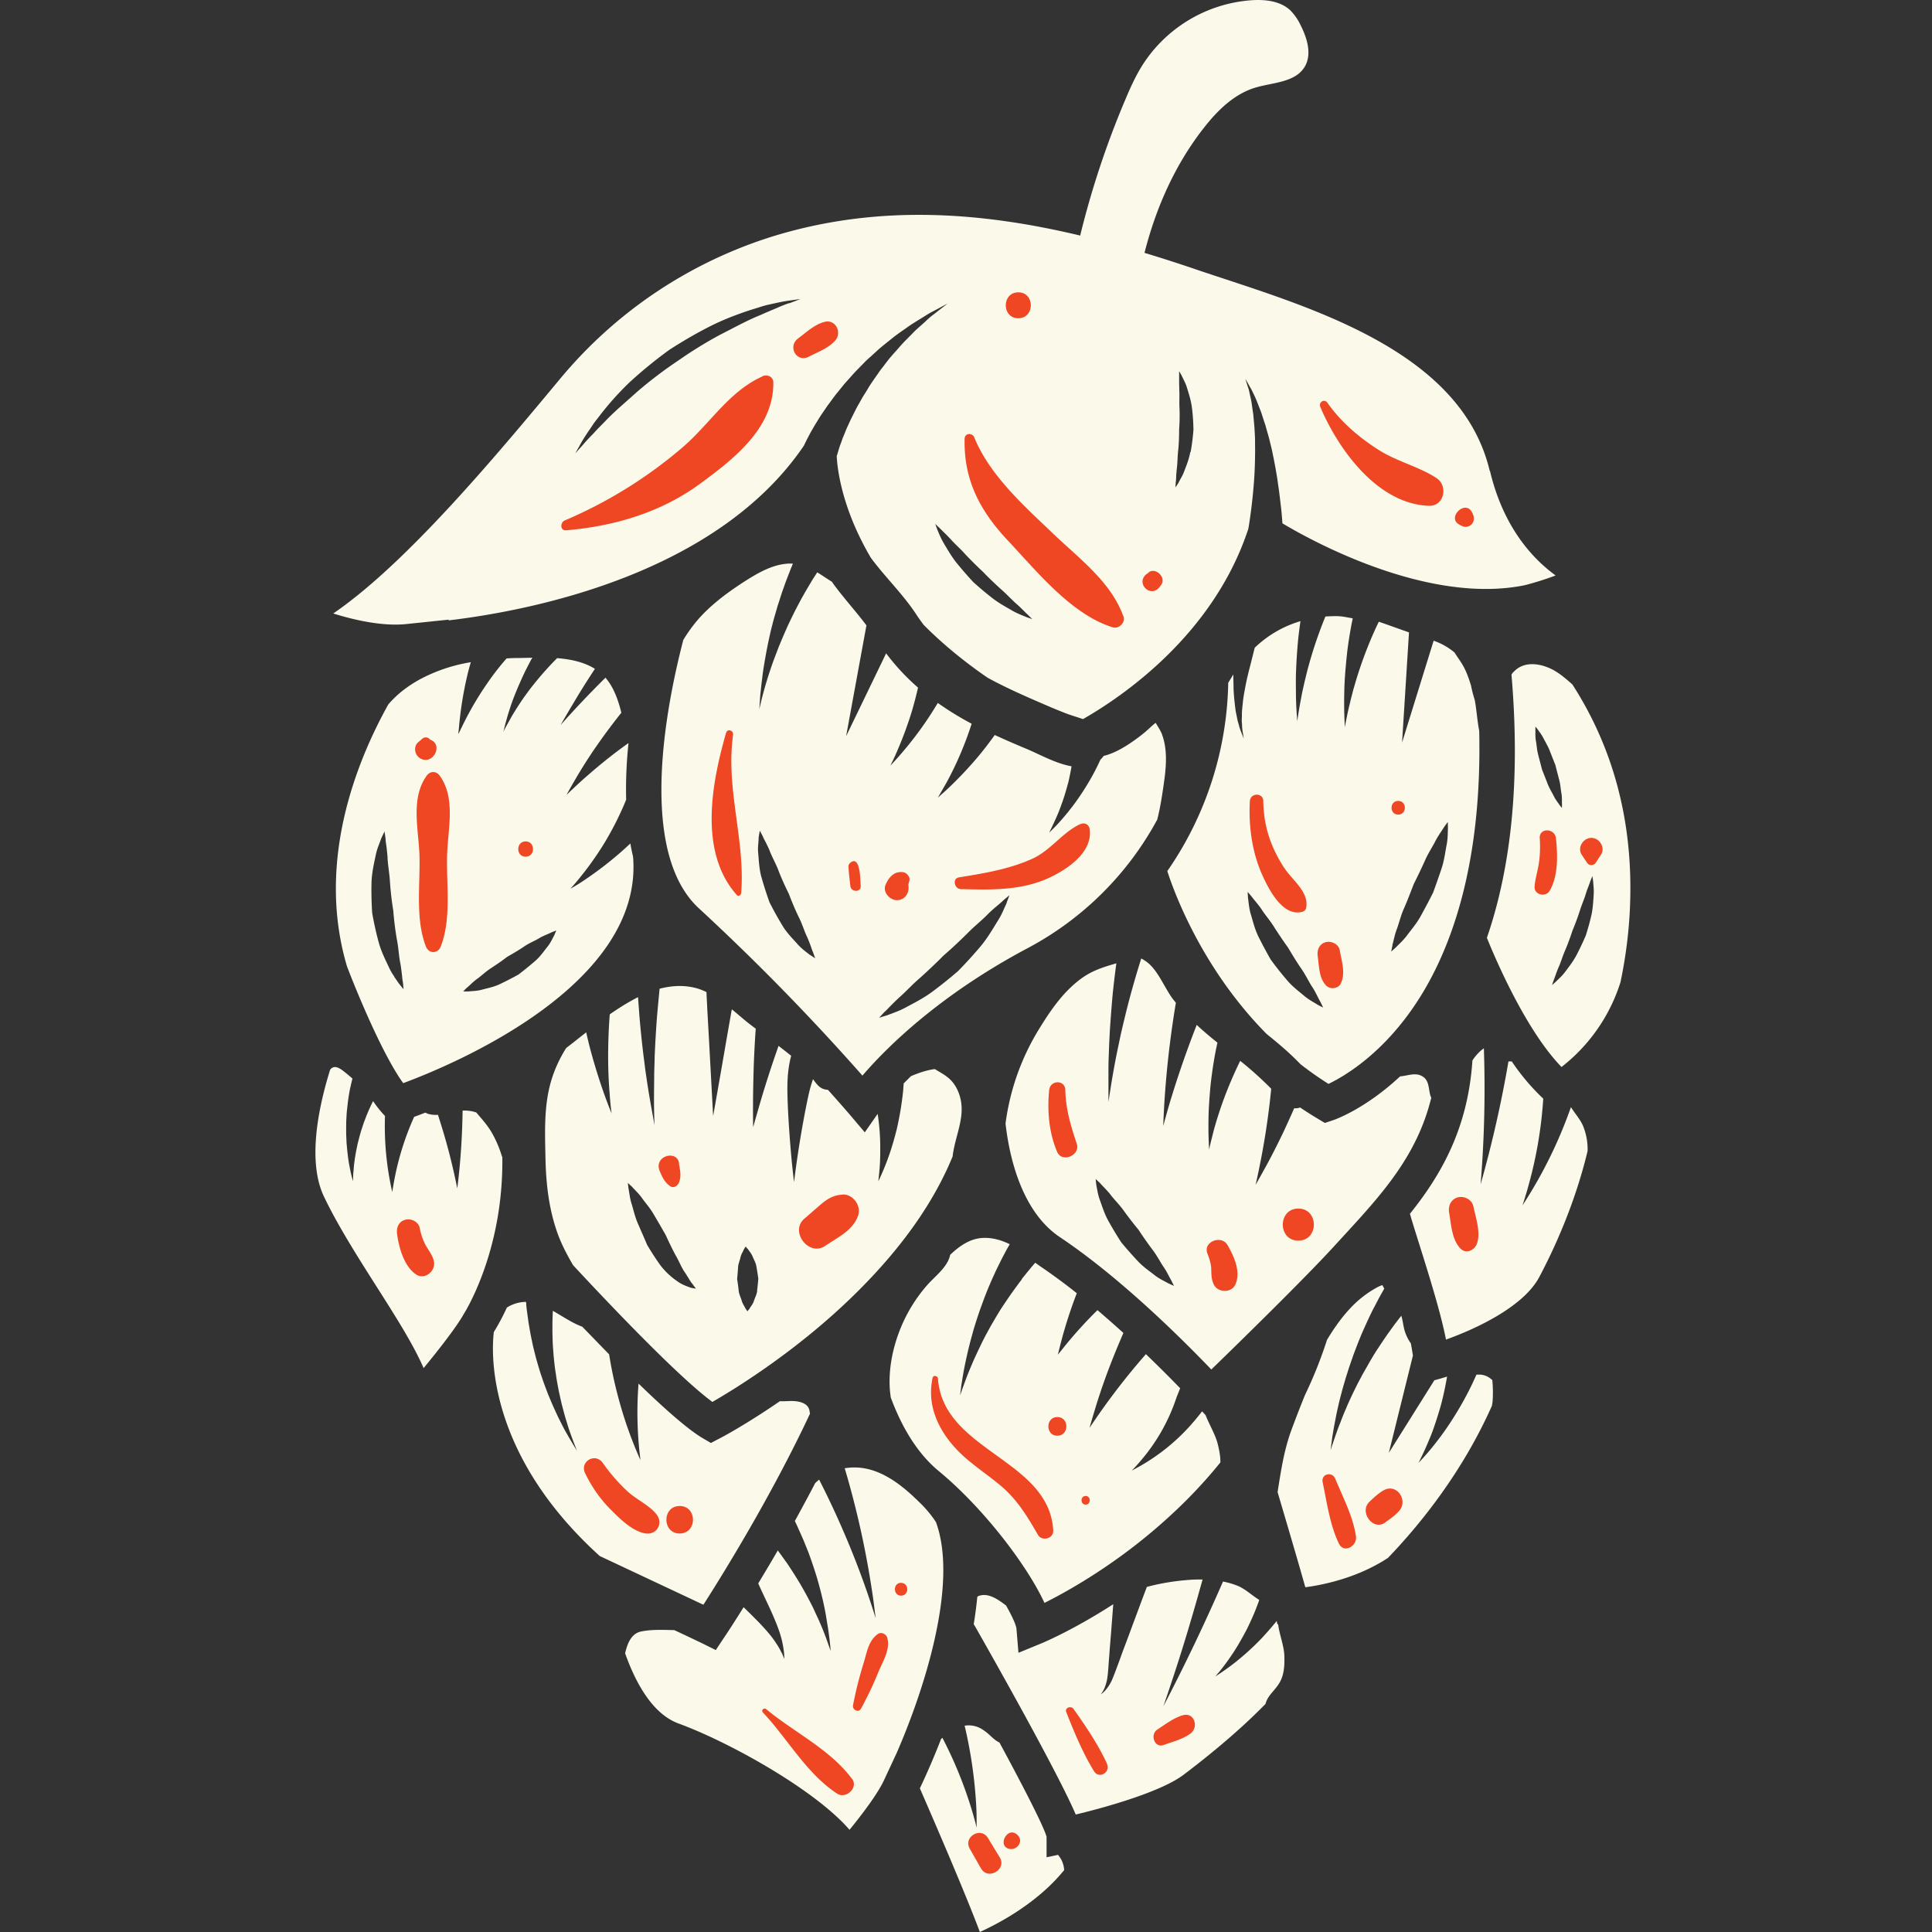 <svg width="41" height="41" fill="none" xmlns="http://www.w3.org/2000/svg"><rect width="100%" height="100%" fill="#333333" stroke="none"/><path d="M31.615 9.996c-.62-2.634-4.019-3.527-6.227-4.276a31.83 31.83 0 0 0-1.1-.354c.246-.967.652-1.882 1.271-2.667.285-.362.633-.702 1.073-.837.373-.113.848-.108 1.053-.44.16-.262.058-.605-.08-.878a1.137 1.137 0 0 0-.222-.324c-.212-.199-.53-.235-.823-.215a3 3 0 0 0-2.297 1.348c-.155.24-.274.503-.384.766a18.808 18.808 0 0 0-.956 2.88c-2.131-.509-4.292-.66-6.484.005a9.563 9.563 0 0 0-4.555 3.038c-1.332 1.6-3.247 3.908-4.812 4.977.454.141 1.048.277 1.554.224l.903-.094-.014.017c1.747-.207 5.688-.973 7.546-3.71.014-.032.033-.068.055-.115.03-.056.064-.125.108-.202l.069-.119.08-.13c.055-.091.122-.182.19-.284.075-.097.144-.202.23-.302l.124-.154.136-.152c.088-.103.188-.2.284-.299.047-.05.1-.097.15-.14.05-.048.102-.092.152-.14.102-.088.207-.17.306-.25.1-.08.205-.15.299-.216.094-.07.19-.125.276-.18.089-.052.163-.105.238-.144.072-.038.136-.071.188-.1l.163-.088s-.052.042-.146.114l-.166.13c-.067.047-.13.113-.205.18-.074.066-.157.135-.235.218-.08.083-.165.163-.248.257-.08.094-.169.188-.25.287-.038.05-.08.102-.118.155-.041.05-.08.102-.116.157-.075.108-.152.213-.216.324-.033.055-.066.108-.1.16l-.09.16c-.061.105-.108.21-.16.31-.045.1-.092.193-.125.282-.017.044-.036.086-.053.127-.013.041-.027.08-.041.116-.028.072-.044.136-.06.185l-.023.075c.006.163.064.959.622 1.979.03.058.066.116.1.177.309.42.688.776.975 1.219.047.071.097.14.147.207.367.37.815.749 1.357 1.122.287.157.586.296.884.428.252.11.503.221.757.32.127.05.257.086.384.13.84-.48 2.773-1.793 3.51-4.043 0-.016.006-.033.009-.055a11.408 11.408 0 0 0 .105-.887c.016-.194.025-.398.027-.603.003-.102 0-.204 0-.306 0-.103-.008-.202-.013-.299l-.025-.276c-.014-.089-.025-.172-.036-.249-.014-.077-.03-.146-.044-.207-.011-.064-.03-.114-.045-.158-.027-.088-.044-.138-.044-.138s.028.044.072.124c.022.042.053.089.08.147.028.058.061.124.091.199l.094.24c.028.089.058.18.091.277.025.096.056.196.083.298.023.102.053.207.072.312.044.21.083.423.11.622.031.2.05.387.07.548.011.116.02.218.025.3.63.377 3.087 1.73 5.138 1.314.135-.034.398-.108.66-.208-.492-.356-1.113-1.028-1.395-2.225l-.003.009zm-14.87-3.563a3.215 3.215 0 0 0-.27.108c-.053.022-.108.044-.166.07-.058.024-.119.052-.183.08-.257.102-.536.256-.84.411-.301.16-.613.354-.909.561a8.927 8.927 0 0 0-.851.647c-.255.23-.5.434-.688.635-.05.05-.094.097-.139.141-.044.045-.082.089-.121.13-.08.08-.147.152-.2.216l-.17.19s.046-.08.124-.223c.041-.072.094-.155.157-.249.034-.047.067-.1.103-.152.035-.053.08-.105.121-.16a6.27 6.27 0 0 1 .641-.719c.26-.24.55-.478.857-.7.318-.204.644-.392.962-.546.32-.15.633-.26.901-.34.066-.022.133-.042.193-.058.064-.014.122-.028.177-.039.11-.025.208-.044.29-.055l.255-.036-.238.091-.005-.003zm5.039 6.664c-.075-.034-.185-.07-.307-.141-.119-.07-.265-.147-.403-.252a6.747 6.747 0 0 1-.418-.35 8.01 8.01 0 0 1-.359-.413c-.108-.135-.188-.279-.26-.398-.072-.118-.113-.229-.146-.304l-.044-.121s.033.033.093.088c.056.058.141.136.233.235.088.102.21.205.32.33.114.12.24.245.37.367.122.127.252.251.377.364.124.108.232.227.334.316.102.088.18.177.24.229l.092.091-.122-.041zm3.477-3.508c-.028.15-.08.285-.124.396a.874.874 0 0 1-.07.152 2.49 2.49 0 0 0-.06.113l-.061.094s0-.041.005-.11a.803.803 0 0 0 .009-.125c.002-.047.008-.102.013-.16.017-.116.014-.252.03-.393.015-.14.02-.293.02-.445.011-.152.014-.304.008-.445-.008-.14.003-.279-.005-.395 0-.058-.003-.113-.003-.16v-.235l.055.097c.014.033.034.069.056.116a.906.906 0 0 1 .06.154c.036.117.08.252.1.404.02.152.03.312.033.475a4.931 4.931 0 0 1-.06.473l-.006-.006zM22.447 39.364l-.237.05v-.434c-.056-.21-.465-1.012-1-2.001-.128-.058-.205-.177-.352-.271a.534.534 0 0 0-.387-.086 9.656 9.656 0 0 1 .246 1.7c.008.138.008.257.008.337v.127l-.03-.124a8.858 8.858 0 0 0-.696-1.783l-.028.025a15.5 15.5 0 0 1-.45 1.047c.417.957 1.003 2.325 1.273 3.049.451-.205 1.239-.636 1.789-1.313a.532.532 0 0 0-.083-.26l-.047-.066-.006.003zM17.252 22.905l-.034.103c-.05.163-.085.348-.124.541a22.385 22.385 0 0 0-.243 1.537s-.025-.193-.053-.486a25.163 25.163 0 0 1-.077-1.078c-.008-.196-.017-.395-.008-.594.008-.183.033-.362.077-.523a2.428 2.428 0 0 1-.097-.077l-.171-.133c-.05.144-.105.299-.155.453-.105.316-.202.633-.27.874-.07.24-.114.4-.114.4s-.003-.165-.003-.417c0-.251.006-.586.017-.923.01-.262.025-.528.041-.752a5.152 5.152 0 0 1-.307-.243c-.066-.055-.132-.113-.201-.168 0 .01-.003.022-.006.033l-.105.6c-.14.815-.285 1.633-.285 1.633l-.09-1.656-.034-.608c-.005-.127-.014-.248-.017-.367a1.398 1.398 0 0 0-.176-.072c-.271-.083-.55-.07-.819 0-.019.193-.038.39-.055.589-.022.287-.038.574-.05.845-.002.136-.008.266-.01.39 0 .124-.003.243-.003.351a14.006 14.006 0 0 0 .01.724l-.035-.196c-.022-.124-.056-.304-.091-.52-.017-.107-.036-.223-.053-.348-.02-.124-.033-.254-.052-.392-.034-.271-.064-.564-.089-.854l-.03-.41c-.208.106-.407.23-.6.365-.017.219-.03.473-.033.73-.006.343.008.686.03.942a6.591 6.591 0 0 0 .042.432l-.044-.11c-.028-.073-.067-.172-.111-.297-.088-.246-.196-.58-.287-.92-.037-.133-.067-.265-.097-.395-.141.11-.282.224-.423.331 0 .003-.006.009-.008.011-.13.21-.235.432-.307.67-.16.524-.138 1.085-.127 1.627.01.547.066 1.078.248 1.6.083.24.2.462.326.68.006.011.012.022.02.03.99 1.065 2.288 2.408 2.949 2.894.492-.284 1.852-1.116 3.092-2.354.943-.94 1.612-1.893 2.007-2.858v-.008c.06-.487.329-.915.1-1.404-.116-.244-.271-.313-.479-.44-.168.022-.342.08-.508.152l-.152.152-.011.15a6.752 6.752 0 0 1-.136.82 6.946 6.946 0 0 1-.118.42 5.404 5.404 0 0 1-.274.689l.011-.1c.006-.063.017-.152.022-.26.008-.108.008-.232.008-.364a4.665 4.665 0 0 0-.055-.708l-.273.392-.316-.373s-.174-.204-.467-.53a.29.29 0 0 1-.196-.08c-.047-.045-.083-.095-.119-.144l-.003.003zm-2.51 4.44c-.02-.006-.053-.01-.091-.02-.072-.028-.188-.064-.299-.15a1.534 1.534 0 0 1-.337-.323 5.815 5.815 0 0 1-.282-.434c-.066-.157-.135-.312-.199-.459-.063-.146-.094-.298-.133-.42-.038-.121-.046-.237-.063-.312l-.014-.124.091.085c.05.059.136.133.21.238.075.105.177.218.255.357.08.135.165.281.248.428.07.152.139.299.21.428.075.128.125.263.194.36.066.096.116.196.166.251.022.033.041.055.052.072l.02.025s-.011 0-.03-.006l.002.003zm1.327.046c-.009.083-.053.158-.072.224-.022.064-.07.116-.089.155l-.047.058-.041-.061c-.017-.039-.058-.094-.078-.157-.016-.064-.058-.139-.066-.219a3.958 3.958 0 0 0-.033-.246c.008-.083.014-.168.02-.246.002-.08.04-.155.052-.22.016-.067.055-.122.069-.161l.039-.064s.016.02.05.055c.022.036.069.086.096.15.025.063.07.138.083.218.014.08.028.169.041.257a6.735 6.735 0 0 1-.027.26l.003-.003z" fill="#FBFAEA"/><path d="M24.667 15.604c-.03-.089-.089-.174-.141-.263a3.588 3.588 0 0 0-.025.017c-.061.05-.12.108-.18.16-.116.1-.24.19-.367.274-.18.116-.346.204-.531.249a.616.616 0 0 1-.07.08c-.008.019-.019.038-.027.058-.027.06-.06.121-.091.185a5.578 5.578 0 0 1-.475.749c-.045.055-.083.108-.125.157-.041.05-.08.094-.116.136-.072.083-.138.15-.182.193l-.072.072.044-.091c.028-.058.066-.138.11-.238.023-.05.045-.105.067-.16l.066-.182c.044-.128.083-.263.12-.401.027-.114.049-.227.068-.337-.337-.058-.696-.263-.97-.376a20.129 20.129 0 0 1-.66-.288 7.866 7.866 0 0 1-.354.46 8.282 8.282 0 0 1-.575.615c-.083.08-.152.144-.202.186l-.077.069.052-.089.136-.237a7.232 7.232 0 0 0 .53-1.244l-.033-.017a6.438 6.438 0 0 1-.685-.423c-.067.108-.136.222-.21.332a7.684 7.684 0 0 1-.722.918l-.074.08s.016-.036.047-.097c.03-.064.072-.152.116-.26.094-.215.204-.508.293-.801.05-.169.094-.34.13-.498a4.705 4.705 0 0 1-.677-.727l-.849 1.758.431-2.352c-.215-.285-.45-.544-.669-.835-.022-.03-.044-.06-.063-.09-.105-.064-.207-.136-.312-.2l-.103.16c-.063.108-.132.219-.196.335-.066.116-.127.235-.19.357-.059.121-.12.243-.172.364-.055.122-.105.244-.155.363-.044.118-.091.234-.13.345a8.417 8.417 0 0 0-.24.796l-.044.185.014-.19c.002-.061.01-.133.019-.219.008-.083.02-.18.033-.282.011-.102.03-.215.05-.334.02-.12.044-.243.069-.37.028-.128.055-.26.091-.393.033-.136.075-.268.113-.404.045-.132.083-.268.133-.398.044-.132.097-.26.144-.384.016-.038.033-.077.047-.116-.387-.02-.747.2-1.059.4-.345.225-.682.476-.956.789a3.22 3.22 0 0 0-.31.43c-.489 1.88-.862 4.605.335 5.7a48.559 48.559 0 0 1 3.466 3.546c.492-.573 1.61-1.7 3.52-2.712a6.689 6.689 0 0 0 2.737-2.722c.072-.285.116-.594.155-.879.038-.307.055-.627-.053-.923l.006.014zm-7.482 4.66c-.033-.028-.075-.058-.122-.097a1.286 1.286 0 0 1-.143-.136c-.094-.107-.219-.229-.313-.384a7.614 7.614 0 0 1-.276-.497 8.136 8.136 0 0 1-.174-.542c-.047-.174-.053-.348-.066-.492a.95.95 0 0 1 0-.199c.005-.058.008-.11.01-.155l.023-.135s.022.044.063.119c.014.039.039.083.067.135.024.053.055.11.08.174.047.13.132.271.19.429.061.157.136.323.216.483.064.169.133.335.207.487.078.152.122.31.183.434.027.063.052.124.072.18.019.055.035.104.052.14l.044.128-.113-.075v.003zm4.179-1.103c-.022.05-.05.108-.08.177a1.6 1.6 0 0 1-.12.22c-.096.156-.204.343-.35.52a9.34 9.34 0 0 1-.484.531c-.185.16-.376.312-.56.448-.186.135-.38.232-.54.318a1.83 1.83 0 0 1-.23.105c-.068.027-.13.05-.182.069-.102.03-.163.05-.163.05l.116-.125c.04-.033.083-.083.136-.135.052-.053.11-.11.177-.172.135-.116.273-.273.44-.414.162-.147.334-.307.497-.473.177-.152.345-.312.503-.467.152-.157.317-.285.442-.415.063-.063.124-.116.182-.165.056-.047.108-.089.144-.127l.13-.108-.06.16.002.003zM21.687 27.148c-.06.075-.119.158-.182.244-.061.085-.124.176-.185.268a4.927 4.927 0 0 0-.18.284c-.058.1-.116.196-.169.296a4.961 4.961 0 0 0-.152.293c-.047.097-.09.19-.132.279a8.275 8.275 0 0 0-.11.257c-.034.08-.062.155-.087.221l-.063.172-.053.151s.009-.058.02-.157c.005-.05.016-.11.027-.182a7.48 7.48 0 0 1 .1-.512c.022-.1.047-.201.075-.31.03-.104.058-.218.093-.328.034-.11.072-.224.111-.337.041-.11.08-.224.124-.332.042-.11.089-.216.133-.318.047-.102.091-.202.138-.293.044-.091.089-.18.133-.26.033-.066.069-.124.1-.18-.23-.113-.49-.173-.736-.107-.201.055-.373.185-.528.332-.05.257-.32.453-.483.638a3.24 3.24 0 0 0-.564.907c-.188.458-.29.989-.213 1.484.2.541.517 1.144 1.009 1.553.97.799 1.896 2.029 2.252 2.805.47-.235 1.344-.724 2.258-1.49.561-.47 1.053-.967 1.476-1.492 0-.133-.025-.265-.06-.403-.05-.191-.175-.396-.255-.6l-.074-.08a5.73 5.73 0 0 1-.213.26 4.259 4.259 0 0 1-1.191.95l-.089.047.07-.072c.043-.047.102-.113.17-.196a3.943 3.943 0 0 0 .672-1.174c.02-.058.039-.111.058-.16l.058-.145a30.654 30.654 0 0 0-.727-.724 14.772 14.772 0 0 0-.987 1.258c-.126.182-.21.307-.21.307s.04-.144.106-.36c.063-.215.157-.5.262-.785.105-.284.219-.563.31-.773.014-.036.03-.067.041-.097-.177-.16-.362-.323-.55-.484a9.138 9.138 0 0 0-.669.733l-.171.212s.025-.107.066-.265a9.753 9.753 0 0 1 .335-1.039c-.257-.205-.52-.398-.777-.572l-.105-.075c-.036.042-.075.086-.116.138-.055.064-.11.136-.171.21l.005.003zM27.466 23.516c-.069.16-.149.332-.229.506-.138.288-.282.57-.398.777-.113.207-.194.345-.194.345s.037-.154.083-.384a15.975 15.975 0 0 0 .249-1.655 7.424 7.424 0 0 0-.658-.592 9.067 9.067 0 0 0-.26.583 8.201 8.201 0 0 0-.299.884l-.076.302-.025.116s0-.044-.006-.119c-.002-.074-.008-.182-.008-.312s0-.282.008-.445c.009-.163.022-.337.039-.514.02-.174.044-.348.072-.514.022-.133.047-.254.072-.368a5.827 5.827 0 0 1-.205-.168 5.7 5.7 0 0 1-.235-.208 21.739 21.739 0 0 0-.57 1.647c-.088.3-.14.498-.14.498s.006-.207.025-.52a20.763 20.763 0 0 1 .243-2.095l-.06-.074c-.191-.252-.324-.639-.59-.815a.677.677 0 0 0-.085-.05c-.08.251-.158.52-.232.79-.075.277-.141.556-.202.818l-.08.382a18.71 18.71 0 0 0-.152.86c-.02.124-.03.196-.03.196V22.662c0-.107.005-.226.01-.35.003-.125.011-.258.017-.393.017-.274.039-.564.066-.854.023-.21.047-.42.075-.622-.24.07-.48.141-.702.293-.392.27-.674.672-.92 1.072a5.07 5.07 0 0 0-.73 2.035c.072.64.315 1.851 1.155 2.412 1.319.882 2.656 2.228 3.212 2.808.594-.577 2-1.95 2.628-2.64l.166-.181c.824-.896 1.573-1.714 1.874-2.947a.325.325 0 0 1-.022-.055c-.039-.146-.022-.312-.166-.398-.152-.091-.312-.011-.473 0-.751.7-1.395.923-1.434.934l-.163.055-.147-.088a7.38 7.38 0 0 1-.378-.24.302.302 0 0 1-.122.016l-.003-.003zm-2.67 3.72c-.069-.041-.18-.088-.287-.17-.105-.084-.243-.175-.36-.3a8.558 8.558 0 0 1-.353-.4c-.1-.152-.193-.31-.276-.459-.083-.15-.13-.307-.177-.434-.047-.127-.061-.246-.078-.326-.01-.08-.013-.127-.013-.127s.033.033.094.088c.05.061.138.139.22.244.078.105.194.215.285.345.094.13.2.268.31.4.094.144.193.285.29.415.1.128.169.268.243.376.075.108.122.219.163.285.036.075.058.116.058.116l-.118-.053z" fill="#FBFAEA"/><path d="M27.256 35.146c-.005-.218-.105-.453-.132-.677h-.017l-.014-.069c-.096.119-.202.24-.312.36a5.526 5.526 0 0 1-.511.472c-.053.044-.105.083-.152.119a5.73 5.73 0 0 1-.235.166l-.091.06.069-.082a4.536 4.536 0 0 0 .281-.379c.04-.055.075-.116.114-.177.074-.124.149-.257.218-.392.066-.139.13-.277.18-.407.025-.066.05-.127.069-.188-.15-.09-.288-.226-.45-.295a1.614 1.614 0 0 0-.319-.094 41.971 41.971 0 0 1-1.266 2.648s.106-.304.255-.76c.15-.457.337-1.07.508-1.684l.07-.248c-.094 0-.186 0-.28.008-.298.022-.605.069-.903.15-.089.234-.244.651-.398 1.066-.058.157-.12.315-.172.464-.055.15-.105.288-.154.407a.9.9 0 0 1-.166.268c-.025.027-.05.047-.064.058l-.025.016.02-.025c.01-.016.027-.038.044-.072a.893.893 0 0 0 .08-.281c.017-.122.022-.269.036-.426.011-.158.025-.326.039-.495l.047-.613c-.865.558-1.504.823-1.54.837l-.472.194-.042-.509c-.008-.08-.086-.257-.221-.495-.158-.118-.351-.262-.55-.212-.03.008-.05.016-.06.03-.02.196-.045.395-.078.591l.008-.005s.567.992 1.122 2.01c.608 1.116.898 1.699 1.037 2.022.68-.163 1.84-.494 2.302-.854.58-.44 1.194-.95 1.724-1.492.05-.183.18-.263.288-.434.11-.174.119-.382.113-.586v.005zM17.19 30l-.008-.038c-.013-.16-.163-.213-.306-.227-.117-.011-.222.008-.324 0-.721.495-1.238.771-1.28.79l-.185.097-.18-.105c-.312-.185-.81-.625-1.356-1.155a7.858 7.858 0 0 0 .028 1.517c.008.066.01.105.01.105l-.041-.097a8.663 8.663 0 0 1-.384-1.075 9.058 9.058 0 0 1-.2-.85c-.016-.087-.027-.159-.038-.222-.19-.193-.381-.392-.57-.586-.21-.075-.414-.218-.624-.337l-.008.207c0 .119-.003.243.003.368 0 .127.013.254.022.381.013.127.025.257.047.381.016.128.041.25.063.37.028.12.05.236.08.344.028.107.056.21.086.304.028.094.055.18.083.254a9.151 9.151 0 0 0 .138.365l-.094-.155c-.03-.05-.066-.11-.105-.18a3.09 3.09 0 0 1-.13-.24 4.722 4.722 0 0 1-.14-.29c-.05-.105-.095-.216-.144-.332-.045-.119-.092-.24-.133-.365-.044-.124-.08-.254-.119-.387-.033-.13-.069-.262-.094-.395-.03-.13-.05-.263-.072-.387-.016-.127-.036-.249-.047-.367 0-.023-.002-.042-.005-.064h-.042a.782.782 0 0 0-.364.119 4.83 4.83 0 0 1-.277.52c-.05.406-.174 2.559 2.247 4.753l2.2 1.034c.41-.639 1.451-2.32 2.264-4.058V30zM31.657 29.279a.383.383 0 0 0-.258-.108h-.066l-.063.138c-.03.07-.067.139-.103.213a7.13 7.13 0 0 1-.522.863c-.047.063-.091.127-.138.185a5.1 5.1 0 0 1-.326.39l-.078.085.05-.102c.033-.067.077-.16.127-.274l.078-.185c.027-.066.052-.135.077-.207.05-.147.1-.302.144-.46a6.79 6.79 0 0 0 .13-.604c-.139.044-.227.066-.244.072l-.025.005-.967 1.542.511-2.064a4.674 4.674 0 0 0-.044-.26.933.933 0 0 1-.133-.274c-.03-.11-.038-.213-.069-.312-.027.036-.058.072-.085.11-.067.083-.13.177-.2.271-.066.097-.135.197-.201.299-.07.102-.133.21-.196.318-.061.11-.127.218-.183.329-.06.107-.113.218-.166.326-.05.108-.099.21-.14.312-.045.1-.083.196-.116.285a4.777 4.777 0 0 0-.092.243 15.675 15.675 0 0 0-.122.36l.023-.175a2.75 2.75 0 0 1 .03-.202c.011-.077.028-.165.047-.26a6.16 6.16 0 0 1 .064-.306c.022-.108.055-.221.085-.34.034-.116.067-.238.108-.36.036-.124.083-.245.124-.37.047-.122.092-.246.142-.365.047-.121.102-.235.152-.348.052-.11.102-.221.157-.32.053-.103.102-.197.152-.285.02-.033.036-.066.055-.097l-.041-.075a.69.69 0 0 0-.125.056 2.24 2.24 0 0 0-.574.456c-.177.19-.335.417-.476.652-.127.398-.284.79-.467 1.17a25.66 25.66 0 0 0-.296.765c-.149.417-.212.834-.281 1.271 0 .008 0 .017-.003.025.201.68.456 1.545.588 2.017.39-.052 1.114-.201 1.755-.624.705-.735 1.584-1.833 2.203-3.223a.806.806 0 0 0 .017-.113 2.666 2.666 0 0 0-.008-.445h-.011zM29.808 25.901l.01-.013c-.002.005-.008.008-.01.013zM32.123 14.255a.325.325 0 0 0-.047.061c.185 2.172.011 4.04-.522 5.586.182.45.83 1.968 1.584 2.741a3.68 3.68 0 0 0 1.252-1.802c.1-.48.185-1.055.204-1.688.056-1.728-.356-3.278-1.227-4.63-.15-.13-.301-.265-.486-.345-.246-.108-.556-.138-.755.077h-.003zm1.247 5.495a5.48 5.48 0 0 0 .155-.418c.041-.135.1-.26.13-.37.035-.11.077-.202.096-.268l.042-.102.016.11c.003.07.02.172.011.29-.008.12-.014.263-.044.41a5.063 5.063 0 0 1-.124.453c-.064.149-.133.293-.202.425-.072.133-.16.244-.232.34-.072.097-.15.163-.2.213-.052.047-.082.072-.082.072l.036-.105c.027-.064.055-.16.1-.265.05-.105.085-.238.143-.368.055-.13.108-.274.155-.417zm-.362-3.513c.027.11.058.221.083.323.027.103.03.208.047.29.014.086.005.164.01.213 0 .053-.002.083-.002.083l-.053-.066c-.027-.044-.077-.102-.116-.18-.038-.077-.094-.163-.132-.262l-.122-.31c-.027-.11-.058-.22-.083-.323-.027-.102-.03-.207-.047-.29-.014-.086-.008-.16-.01-.213 0-.053.002-.083.002-.083l.052.066c.028.044.078.103.117.18.038.077.093.163.132.262l.122.31zM10.654 24.548a2.385 2.385 0 0 0-.193-.467c-.097-.183-.23-.327-.354-.473a.786.786 0 0 0-.29-.039 15.198 15.198 0 0 1-.072 1.29c-.022.216-.041.36-.041.36s-.028-.14-.075-.35a12.61 12.61 0 0 0-.196-.76c-.045-.156-.094-.31-.139-.451a.587.587 0 0 1-.207-.02c-.022-.005-.039-.016-.058-.027a8.987 8.987 0 0 1-.24.09 5.89 5.89 0 0 0-.41 1.283 8.65 8.65 0 0 0-.055.313s-.03-.125-.063-.313a6.271 6.271 0 0 1-.091-1.302 2.29 2.29 0 0 1-.252-.314c-.011.019-.02.038-.03.058-.03.063-.061.13-.089.199-.03.069-.055.14-.083.212-.022.072-.05.147-.069.219-.022.072-.038.146-.058.218-.014.072-.03.141-.041.207-.011.067-.022.13-.028.188a1.92 1.92 0 0 0-.016.163 1.16 1.16 0 0 0-.009.125l-.005.11s-.011-.038-.028-.108c-.008-.033-.02-.074-.028-.124a3.361 3.361 0 0 1-.058-.36c-.01-.068-.013-.143-.022-.22-.002-.078-.008-.158-.008-.24 0-.084 0-.167.003-.25.005-.082.008-.168.02-.251.007-.083.018-.163.03-.243.013-.078.024-.155.044-.227.01-.055.025-.105.036-.155-.039-.036-.08-.069-.122-.105-.083-.063-.218-.196-.323-.113a.131.131 0 0 0-.03.036c-.28.9-.465 1.982-.13 2.684.292.613.71 1.27 1.116 1.91.409.643.782 1.23 1 1.732.293-.356.647-.807.819-1.091l.088-.15c.213-.378.788-1.567.763-3.247l-.006.003zM27.596 22.582c.188.147.387.288.597.42.332-.16 1.158-.638 1.88-1.744.685-1.047 1.384-2.84 1.318-5.748-.041-.213-.055-.44-.094-.653a2.814 2.814 0 0 1-.08-.31c-.05-.16-.105-.32-.194-.463-.052-.086-.107-.158-.157-.238a1.395 1.395 0 0 0-.442-.249l-.67 2.161.147-2.338c-.213-.074-.425-.152-.641-.226-.028.06-.058.121-.088.188a8.803 8.803 0 0 0-.401 1.077c-.025.089-.053.175-.072.257a6.89 6.89 0 0 0-.058.233c-.036.143-.06.268-.077.353-.017.086-.025.136-.025.136s0-.05-.006-.138c-.003-.089-.008-.213-.008-.365 0-.075 0-.158.003-.244 0-.085.005-.176.01-.273.012-.19.031-.393.053-.594.025-.202.058-.404.094-.595.009-.035.014-.071.022-.107-.1-.017-.199-.039-.284-.044-.1-.006-.2 0-.296.005 0 0 0 .005-.003.008a9.178 9.178 0 0 0-.387 1.164c-.022.097-.047.188-.066.276-.02.089-.039.172-.053.252a9.004 9.004 0 0 0-.088.522l-.011-.146c-.006-.094-.014-.227-.017-.387l-.002-.26c0-.094 0-.19.005-.29.008-.202.022-.418.042-.633.013-.138.033-.274.05-.407-.371.111-.692.299-.97.564l-.075.299c-.025.1-.053.202-.075.301-.025.1-.044.196-.06.29-.018.094-.034.185-.042.274-.009.088-.02.171-.02.249 0 .038 0 .074-.003.11 0 .036.003.07.006.1 0 .063.006.119.014.163l.022.143-.052-.135a.975.975 0 0 1-.053-.16c-.008-.03-.02-.064-.028-.1l-.022-.113c-.02-.08-.027-.166-.038-.257a4.466 4.466 0 0 1-.023-.29c0-.1-.005-.202-.005-.307l-.108.177a7.224 7.224 0 0 1-1.293 3.996c.163.506.76 2.092 2.106 3.455.251.202.497.409.721.644l-.003-.003zm1.951-2.523c.025-.08.045-.205.094-.337.05-.133.086-.296.158-.454.07-.16.135-.331.202-.505.083-.166.163-.332.235-.492.069-.16.163-.299.226-.423.064-.125.141-.224.183-.296l.08-.11s0 .05.003.135c-.006.083 0 .21-.028.35-.028.142-.047.313-.102.485-.056.171-.12.35-.185.53-.086.172-.177.34-.263.498-.086.157-.199.287-.285.403-.085.116-.182.197-.24.26-.067.058-.102.091-.102.091l.027-.132-.003-.003zm-3.062-.995a19.04 19.04 0 0 1-.008-.136s.033.036.088.103c.047.066.133.155.208.268.074.116.182.238.27.381.092.144.191.29.296.437.091.155.185.307.28.445.096.138.162.287.24.4.074.117.119.23.163.3a5.1 5.1 0 0 0 .058.12s-.044-.021-.119-.06c-.069-.047-.182-.1-.29-.194-.108-.09-.246-.193-.36-.329a7.034 7.034 0 0 1-.345-.436 9.697 9.697 0 0 1-.263-.492c-.077-.16-.116-.326-.157-.462-.041-.135-.047-.26-.06-.342v-.003zM13.435 18.182a4.188 4.188 0 0 1-.058-.282 7.49 7.49 0 0 1-.95.76 3.803 3.803 0 0 1-.322.2l.07-.078a6.893 6.893 0 0 0 .638-.87 6.655 6.655 0 0 0 .475-.94 9.23 9.23 0 0 1 .05-1.203 9.441 9.441 0 0 0-.379.282c-.243.19-.478.393-.652.55-.171.158-.285.268-.285.268s.075-.138.194-.342c.119-.205.287-.473.47-.733.171-.246.353-.484.5-.669-.064-.26-.16-.539-.337-.743a21.395 21.395 0 0 0-.951 1.003s.108-.193.28-.478c.12-.205.275-.453.447-.713-.23-.144-.514-.205-.802-.227l-.058.058a6.996 6.996 0 0 0-.558.652c-.053.075-.108.147-.152.216-.047.07-.091.138-.13.202-.039.063-.075.121-.102.174-.03.053-.055.1-.078.138a5.357 5.357 0 0 0-.063.122s.014-.047.033-.133l.042-.152c.016-.058.036-.124.06-.196.022-.072.05-.15.08-.23.03-.082.067-.165.103-.254.038-.085.077-.177.121-.268.042-.091.092-.182.138-.273.012-.023.025-.042.037-.064-.108 0-.21.005-.307.005-.08 0-.158.003-.238.009-.133.149-.287.345-.428.553a6.84 6.84 0 0 0-.426.71c-.053.102-.094.188-.124.249l-.045.094s0-.04.009-.106a7.704 7.704 0 0 1 .177-1.127c.022-.1.05-.196.077-.293a3.46 3.46 0 0 0-1.086.367c-.252.139-.481.313-.666.531-.686 1.233-1.529 3.353-.876 5.555.207.545.762 1.888 1.194 2.48 1.03-.382 5.099-2.068 4.878-4.801v-.003zM9.91 20.96c.052-.042.119-.116.21-.183.091-.063.185-.157.298-.23.114-.074.232-.154.346-.242.124-.07.249-.144.36-.219.11-.077.234-.121.328-.182.097-.055.194-.086.252-.119l.102-.039s-.017.036-.044.103c-.034.058-.072.154-.147.246-.072.088-.15.207-.26.3a7.83 7.83 0 0 1-.35.285 6.996 6.996 0 0 1-.404.208c-.13.06-.268.085-.379.116-.11.03-.216.027-.282.036h-.11l.077-.08h.003zm-1.542-.235a1.186 1.186 0 0 1-.114-.197c-.069-.149-.16-.323-.215-.522a6.879 6.879 0 0 1-.141-.633 7.386 7.386 0 0 1-.014-.65c.008-.206.052-.397.086-.557.016-.08.038-.155.063-.219.025-.063.044-.119.061-.163l.066-.138s.009.055.022.152c0 .047.011.105.02.171.008.067.016.138.022.219.005.157.041.34.052.533.014.194.036.398.07.602.016.205.041.41.074.6.039.191.044.376.078.53.013.078.022.153.03.216.008.067.011.125.022.172.011.097.014.152.014.152l-.097-.119-.1-.144v-.005zM33.337 23.497a9.645 9.645 0 0 1-1.028 2.084l.038-.116c.022-.075.056-.18.091-.31a8.956 8.956 0 0 0 .312-1.84 4.662 4.662 0 0 1-.668-.79h-.07a25.15 25.15 0 0 1-.434 2.026c-.09.35-.157.58-.157.58s.02-.24.042-.6a24.855 24.855 0 0 0 .027-2.283c-.019.011-.035.025-.05.036a.998.998 0 0 0-.193.221c-.094 1.42-.646 2.407-1.326 3.253.041.147.118.39.188.614.254.807.475 1.53.577 2.056.641-.23 1.617-.686 1.965-1.3.304-.568.763-1.544 1.04-2.702a1.313 1.313 0 0 0-.092-.522c-.06-.147-.177-.274-.262-.41v.003z" fill="#FBFAEA"/><path d="M19.86 32.297a2.454 2.454 0 0 0-.353-.42c-.373-.368-.84-.744-1.393-.735-.067 0-.127.008-.188.016a19.107 19.107 0 0 1 .572 2.554c.03.188.05.346.063.456l.023.174-.053-.166a18.34 18.34 0 0 0-.652-1.725c-.163-.378-.34-.745-.495-1.05a.711.711 0 0 0-.086.075c-.143.277-.29.545-.43.802.024.052.055.113.082.18.033.068.064.143.1.223.033.08.066.166.102.252.066.177.13.367.188.558.055.19.105.384.143.564.02.091.037.18.05.262l.039.235c.022.147.036.268.044.351.009.086.011.133.011.133l-.044-.127a6.427 6.427 0 0 0-.215-.545c-.034-.074-.072-.154-.108-.235a8.796 8.796 0 0 0-.266-.494 9.24 9.24 0 0 0-.298-.47c-.053-.072-.1-.141-.15-.207-.013-.02-.027-.036-.04-.056-.147.255-.288.49-.415.7.069.157.16.345.251.541.058.127.113.255.16.379.023.063.045.122.061.18.017.058.033.113.042.163.01.05.019.096.024.14.006.042.012.078.012.108.002.058.005.094.005.094s-.014-.03-.036-.085c-.01-.028-.027-.058-.047-.094-.016-.036-.041-.075-.066-.116a2.197 2.197 0 0 0-.2-.271 4.9 4.9 0 0 0-.262-.282c-.083-.086-.171-.169-.254-.252-.23.368-.381.597-.409.636l-.182.274-.296-.147a74.692 74.692 0 0 0-.583-.276c-.24-.006-.49-.017-.71.03-.205.044-.288.254-.335.462.238.671.602 1.296 1.136 1.49 1.064.39 2.888 1.4 3.626 2.255.274-.335.603-.772.732-1.053l.268-.575c.562-1.288 1.327-3.585.83-4.914l.002.008z" fill="#FBFAEA"/><path d="M16.182 7.987c-.73.326-1.125 1.03-1.736 1.54a9.624 9.624 0 0 1-2.46 1.517c-.1.041-.105.22.028.21 1.02-.086 2.012-.379 2.841-.987.727-.533 1.567-1.188 1.556-2.15 0-.124-.127-.177-.23-.133v.003zM17.492 6.832c-.213.058-.384.224-.556.351-.226.169-.035.52.227.387.188-.097.417-.18.561-.343.152-.171.008-.461-.23-.395h-.002zM21.61 6.204c-.354 0-.354.55 0 .55s.354-.55 0-.55zM23.84 13.08c-.26-.727-.934-1.224-1.476-1.741-.619-.592-1.362-1.25-1.688-2.056-.042-.103-.2-.097-.205.027-.022.874.326 1.534.92 2.164.614.652 1.344 1.565 2.22 1.838.13.042.279-.097.232-.232h-.003zM24.38 12.149s-.026.019-.04.027c-.26.194.08.536.274.274.008-.014.02-.025.028-.039.113-.152-.113-.378-.265-.265l.002.003zM30.484 10.145c-.367-.24-.818-.345-1.199-.58-.423-.263-.83-.608-1.114-1.017-.066-.094-.193-.014-.152.088.382.901 1.213 2.06 2.305 2.098.329.01.41-.426.16-.589zM31.261 10.916l-.022-.041c-.141-.288-.55.119-.263.262.014.009.028.014.042.022.16.08.318-.08.24-.24l.003-.003zM9.488 18.16c.014-.563.19-1.213-.155-1.697-.075-.105-.204-.105-.279 0-.346.484-.169 1.134-.152 1.697.017.622-.091 1.346.138 1.93.06.152.252.152.312 0 .23-.584.12-1.308.136-1.93zM9.148 15.704a.055.055 0 0 1-.033-.022.113.113 0 0 0-.16 0c-.064.063-.128.085-.144.188a.227.227 0 0 0 .163.248c.24.067.415-.306.174-.414zM11.155 17.856c-.208 0-.21.324 0 .324s.207-.324 0-.324zM15.557 15.596c.014-.097-.121-.141-.149-.042-.307 1.07-.583 2.526.227 3.438.033.04.09.006.094-.038.09-1.136-.332-2.203-.172-3.358zM18.058 18.299c-.03.02-.055.055-.052.091.006.138.025.274.039.409.013.141.235.141.22 0-.008-.088 0-.636-.204-.503l-.003.003zM19.18 18.512c-.196-.036-.32.102-.389.27-.06.155.094.321.243.321.174 0 .271-.16.243-.32-.002-.02.022-.084.025-.108.009-.067-.058-.15-.124-.163h.003zM22.923 17.489c-.384.18-.622.558-1.026.74-.48.216-1.028.307-1.545.39-.146.022-.102.243.034.249.643.016 1.28.036 1.879-.24.387-.18.918-.537.862-1.02-.01-.108-.105-.163-.204-.117v-.002zM27.254 18.42c-.288-.445-.437-.885-.445-1.418 0-.185-.274-.182-.285 0-.03.525.047 1.089.265 1.57.138.307.437.893.852.777.036-.012.069-.04.077-.078.069-.343-.296-.591-.464-.854v.003zM28.431 20.164c-.022-.13-.182-.202-.298-.169-.139.039-.188.169-.169.299.03.207.025.461.177.619.083.088.254.075.312-.041.108-.216.017-.481-.022-.71v.002zM29.672 16.997c-.188 0-.188.29 0 .29s.188-.29 0-.29zM33.019 17.787c-.025-.216-.357-.224-.343 0 .011.185.008.367-.022.55-.025.163-.077.315-.088.48-.011.175.237.23.32.087.185-.316.172-.766.133-1.117zM33.77 17.781c-.17 0-.303.205-.204.357l.11.166a.111.111 0 0 0 .191 0l.108-.166c.1-.152-.033-.357-.204-.357zM22.851 24.274c-.127-.384-.235-.732-.243-1.141-.006-.224-.32-.216-.343 0-.044.442-.005.906.171 1.315.103.235.495.07.415-.174zM26.049 26.421c-.128-.221-.523-.072-.426.18.036.094.072.196.08.298.008.136-.005.24.06.368.086.166.366.174.449 0 .13-.268-.023-.605-.163-.846zM27.552 25.648c-.437 0-.44.68 0 .68s.44-.68 0-.68zM31.264 25.595c-.028-.14-.196-.221-.326-.185-.15.041-.21.185-.185.326.044.249.055.564.237.757.116.125.293.045.349-.09.094-.239-.025-.567-.072-.808h-.003zM14.41 24.683c-.044-.29-.547-.152-.409.171.055.13.102.235.221.318.075.053.158-.008.185-.074.059-.136.023-.274 0-.415h.003zM17.882 25.352c-.21.01-.338.1-.492.232l-.324.282c-.31.27.1.807.443.575.265-.18.6-.332.704-.653.067-.207-.116-.45-.334-.439l.003.003zM9.206 26.755c-.033-.132-.124-.235-.185-.353a1.349 1.349 0 0 1-.114-.343c-.027-.133-.182-.207-.306-.174-.144.038-.194.174-.174.307.041.293.149.682.403.854.19.127.429-.083.376-.288v-.003zM13.93 32.134c-.158-.196-.423-.31-.611-.483a3.77 3.77 0 0 1-.525-.603c-.16-.23-.498-.033-.376.218.138.282.307.53.528.755.19.193.467.472.746.52.246.04.392-.213.238-.407zM14.424 31.96c-.376 0-.376.583 0 .583s.376-.583 0-.583zM19.905 29.257c-.003-.06-.1-.083-.114-.016-.127.588.125 1.119.531 1.54.276.284.614.494.915.748.354.301.558.641.788 1.04.082.146.334.088.326-.09-.08-1.511-2.338-1.68-2.446-3.224v.002zM23.039 31.747c-.116 0-.116.183 0 .183s.116-.183 0-.183zM22.439 30.072c-.254 0-.254.396 0 .396s.254-.396 0-.396zM28.337 31.382c-.066-.163-.307-.105-.268.075.091.428.152.903.345 1.301.108.219.39.05.362-.152-.06-.42-.279-.834-.439-1.224zM29.354 31.631c-.113.07-.199.15-.293.24-.224.213.078.628.337.437.105-.077.208-.146.293-.243.202-.227-.055-.602-.334-.434h-.003zM23.492 37.427c-.19-.41-.45-.794-.71-1.161-.05-.072-.19-.03-.155.066.169.426.348.862.589 1.255.108.177.36.022.273-.16h.003zM25.1 36.4c-.199.059-.37.194-.541.305-.16.105-.061.398.138.326.188-.07.404-.122.567-.243.18-.133.085-.459-.163-.387zM18.08 37.75c-.461-.625-1.235-.992-1.82-1.479-.048-.039-.114.022-.07.07.52.552.931 1.304 1.578 1.724.185.119.453-.127.315-.315h-.002zM18.832 34.76c-.022-.08-.13-.138-.204-.083-.205.15-.23.392-.304.627a8.06 8.06 0 0 0-.221.882c-.02.1.118.172.17.072.136-.252.252-.49.36-.757.094-.232.266-.49.197-.741h.002zM19.122 33.59c-.174 0-.174.272 0 .272.175 0 .175-.271 0-.271zM21.218 39.42l-.252-.415c-.15-.246-.528-.025-.387.226l.24.42c.147.257.55.022.399-.232zM21.596 38.944c-.213-.213-.448.24-.171.293.16.03.304-.16.171-.293z" fill="#EF4623"/></svg>